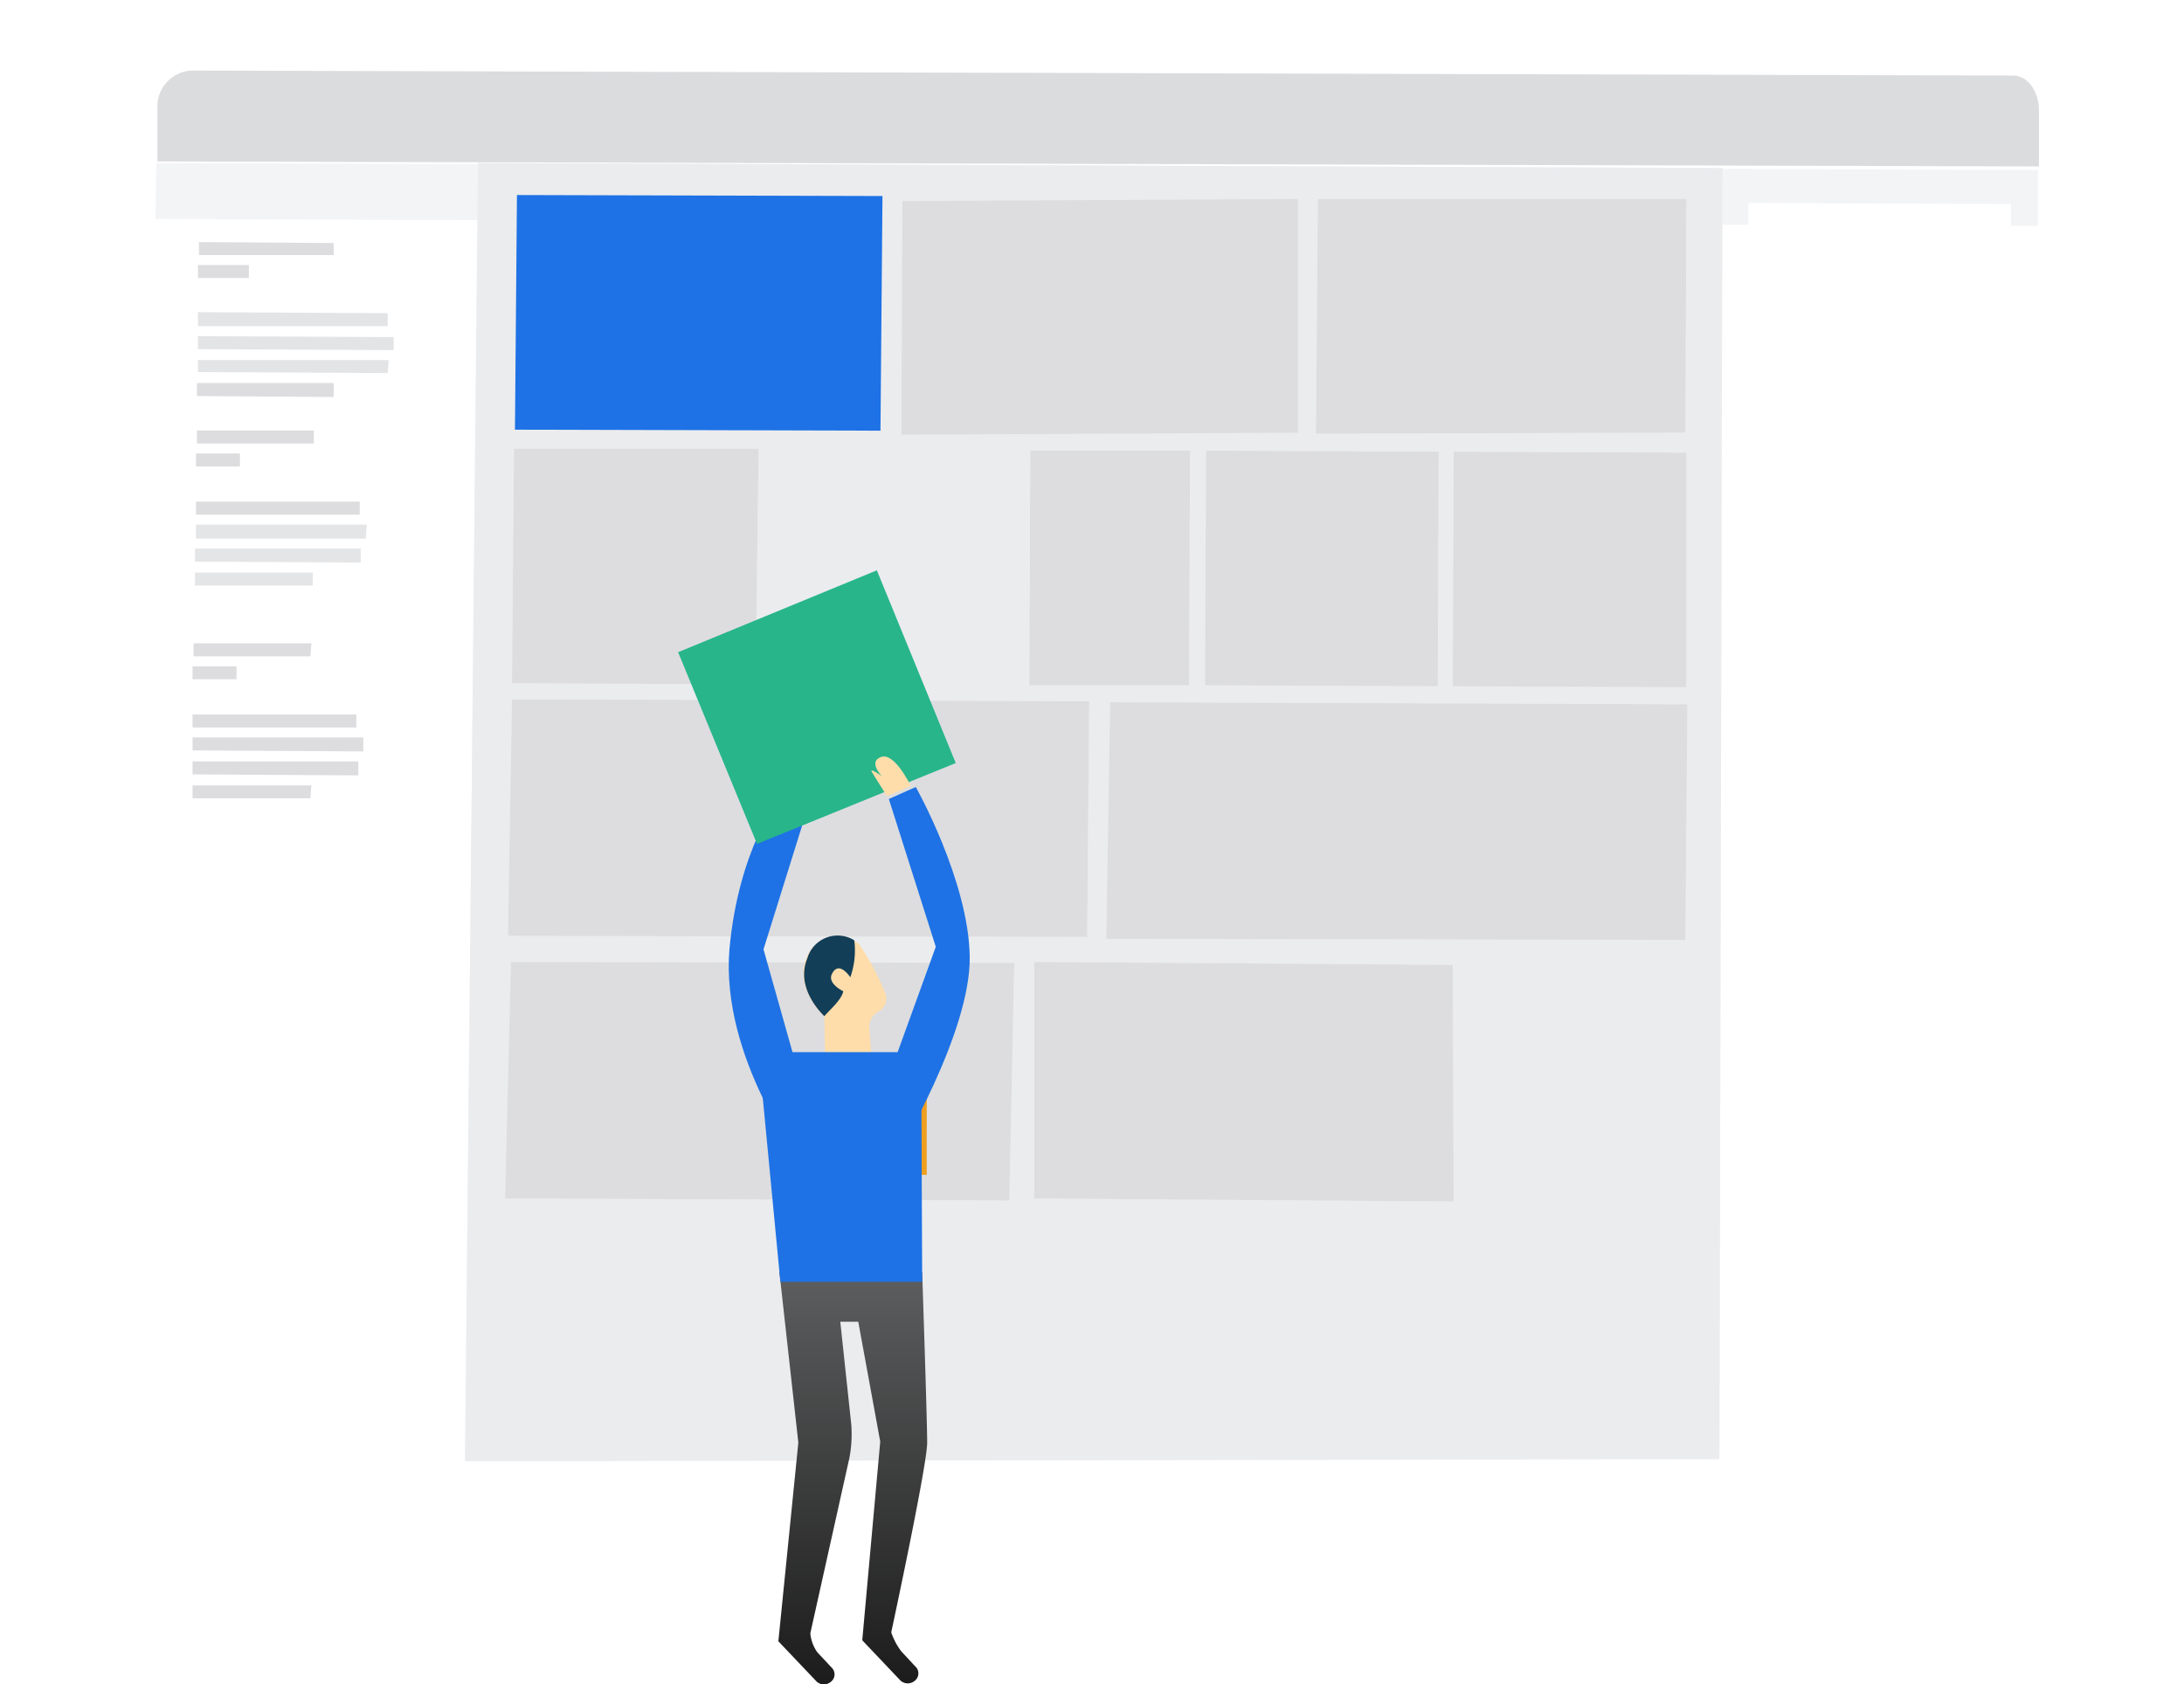 <svg xmlns="http://www.w3.org/2000/svg" xmlns:xlink="http://www.w3.org/1999/xlink" viewBox="0 0 136.273 105.116">
  <defs>
    <style>
      .cls-1 {
        fill: #fff;
      }

      .cls-2 {
        fill: #f3f4f6;
      }

      .cls-3 {
        fill: rgba(0,0,0,0.1);
      }

      .cls-4 {
        fill: #ebecee;
      }

      .cls-5 {
        fill: #dddddf;
      }

      .cls-6 {
        fill: #e3e4e6;
      }

      .cls-7 {
        fill: #e4e5e7;
      }

      .cls-8 {
        fill: #1e72e5;
      }

      .cls-9 {
        fill: #ee9f20;
      }

      .cls-10 {
        fill: #e28600;
      }

      .cls-11 {
        fill: url(#linear-gradient);
      }

      .cls-12 {
        fill: #feddab;
      }

      .cls-13 {
        fill: #133e57;
      }

      .cls-14 {
        fill: #eebb91;
      }

      .cls-15 {
        fill: #28b58a;
      }

      .cls-16 {
        filter: url(#路径_48);
      }
    </style>
    <filter id="路径_48" x="0" y="0" width="136.273" height="102.492" filterUnits="userSpaceOnUse">
      <feOffset dy="3" input="SourceAlpha"/>
      <feGaussianBlur stdDeviation="3" result="blur"/>
      <feFlood flood-opacity="0.098"/>
      <feComposite operator="in" in2="blur"/>
      <feComposite in="SourceGraphic"/>
    </filter>
    <linearGradient id="linear-gradient" x1="0.5" x2="0.5" y2="1" gradientUnits="objectBoundingBox">
      <stop offset="0" stop-color="#5d5e5f"/>
      <stop offset="1" stop-color="#1c1c1c"/>
    </linearGradient>
  </defs>
  <g id="组_189" data-name="组 189" transform="translate(9 4.404)">
    <g id="组_150" data-name="组 150">
      <g class="cls-16" transform="matrix(1, 0, 0, 1, -9, -4.4)">
        <path id="路径_48-2" data-name="路径 48" class="cls-1" d="M.748,11.8,0,93.982a2.3,2.3,0,0,0,2.306,2.31l113.848-.264c.872,0,1.62-1.056,1.62-2.31l.5-81.654Z" transform="translate(9 -5.8)"/>
      </g>
      <g id="组_149" data-name="组 149" transform="translate(0.822)">
        <g id="组_147" data-name="组 147">
          <path id="a_5_" class="cls-2" d="M117.4,5.982V2.493c0-1.184-.685-2.181-1.62-2.181L2.306,0A2.237,2.237,0,0,0,0,2.181v3.49Z"/>
        </g>
        <g id="组_148" data-name="组 148">
          <path id="a_2_" class="cls-3" d="M117.4,5.982V2.493c0-1.184-.685-2.181-1.62-2.181L2.306,0A2.237,2.237,0,0,0,0,2.181v3.49Z"/>
        </g>
      </g>
    </g>
    <g id="组_163" data-name="组 163" transform="translate(0.698 5.772)">
      <path id="路径_52" data-name="路径 52" class="cls-2" d="M117.263,4.726-.2,4.29-.138.8l117.4.436Z" transform="translate(0.2 -0.8)"/>
      <g id="组_151" data-name="组 151" transform="translate(19.317 0)">
        <path id="b_3_" class="cls-2" d="M109.067,81.684,30.8,81.809,31.61.8l77.644.312Z" transform="translate(-30.8 -0.8)"/>
      </g>
      <g id="组_152" data-name="组 152" transform="translate(19.317 0)">
        <path id="b_2_" class="cls-4" d="M109.067,81.684,30.8,81.809,31.61.8l77.644.312Z" transform="translate(-30.8 -0.8)"/>
      </g>
      <g id="组_154" data-name="组 154" transform="translate(99.329 2.493)">
        <path id="路径_53" data-name="路径 53" class="cls-1" d="M175.689,37.04H159.3V33.8l16.389.062Z" transform="translate(-159.238 -15.729)"/>
        <path id="路径_54" data-name="路径 54" class="cls-1" d="M175.689,45.7,159.3,45.64V42.4h16.389Z" transform="translate(-159.238 -18.97)"/>
        <path id="路径_55" data-name="路径 55" class="cls-1" d="M175.689,55.779H159.3V48.8h16.389Z" transform="translate(-159.238 -21.382)"/>
        <g id="组_153" data-name="组 153" transform="translate(0 0)">
          <path id="路径_56" data-name="路径 56" class="cls-1" d="M16.689,12.141.3,12.079V.8L16.689.862Z" transform="translate(-0.238 -0.8)"/>
          <path id="路径_57" data-name="路径 57" class="cls-1" d="M3.54,26.856H.3V24.8H3.6v2.056Z" transform="translate(-0.238 -9.845)"/>
          <path id="路径_58" data-name="路径 58" class="cls-1" d="M8.84,26.956H5.6V24.9H8.9Z" transform="translate(-2.235 -9.882)"/>
          <path id="路径_59" data-name="路径 59" class="cls-1" d="M14,26.956H10.7V24.9H14Z" transform="translate(-4.157 -9.882)"/>
          <path id="路径_60" data-name="路径 60" class="cls-1" d="M19.3,26.956H16V24.9h3.3Z" transform="translate(-6.154 -9.882)"/>
          <path id="路径_61" data-name="路径 61" class="cls-1" d="M24.64,26.956H21.4V24.9h3.24v2.056Z" transform="translate(-8.189 -9.882)"/>
          <path id="路径_62" data-name="路径 62" class="cls-1" d="M16.689,65.979H.3V59l16.389.062Z" transform="translate(-0.238 -22.733)"/>
          <path id="路径_63" data-name="路径 63" class="cls-1" d="M.2,74.423V73.8H8.986v.623Z" transform="translate(-0.2 -28.31)"/>
          <path id="路径_64" data-name="路径 64" class="cls-1" d="M.2,76.723V76.1H8.986v.623Z" transform="translate(-0.2 -29.177)"/>
          <path id="路径_65" data-name="路径 65" class="cls-1" d="M.2,79.123V78.5H6.494v.623Z" transform="translate(-0.2 -30.082)"/>
        </g>
      </g>
      <g id="组_155" data-name="组 155" transform="translate(2.654 4.929)">
        <path id="路径_66" data-name="路径 66" class="cls-5" d="M8.612.91H.2V.1L8.612.162Z" transform="translate(-0.138 -0.1)"/>
        <path id="路径_67" data-name="路径 67" class="cls-5" d="M3.278,3.21H.1V2.4H3.278Z" transform="translate(-0.1 -0.967)"/>
      </g>
      <g id="组_157" data-name="组 157" transform="translate(2.591 9.306)">
        <g id="组_156" data-name="组 156" transform="translate(0.062 0)">
          <path id="路径_68" data-name="路径 68" class="cls-6" d="M11.94.972H.1V.1L11.94.162Z" transform="translate(-0.1 -0.1)"/>
          <path id="路径_69" data-name="路径 69" class="cls-6" d="M12.314,3.372.1,3.31V2.5l12.214.062Z" transform="translate(-0.1 -1.004)"/>
          <path id="路径_70" data-name="路径 70" class="cls-6" d="M11.94,5.71.1,5.648V4.9H12Z" transform="translate(-0.1 -1.909)"/>
        </g>
        <path id="路径_71" data-name="路径 71" class="cls-5" d="M8.537,8.072,0,8.01V7.2H8.537Z" transform="translate(0 -2.776)"/>
      </g>
      <g id="组_158" data-name="组 158" transform="translate(2.529 16.693)">
        <path id="路径_72" data-name="路径 72" class="cls-5" d="M7.291.91H0V.1H7.291Z" transform="translate(0.062 -0.1)"/>
        <path id="路径_73" data-name="路径 73" class="cls-5" d="M2.642,3.21H-.1V2.4H2.642Z" transform="translate(0.1 -0.967)"/>
      </g>
      <g id="组_160" data-name="组 160" transform="translate(2.467 21.132)">
        <path id="路径_74" data-name="路径 74" class="cls-5" d="M10.12,1.01H-.1V.2H10.12Z" transform="translate(0.162 -0.2)"/>
        <g id="组_159" data-name="组 159" transform="translate(0 1.433)">
          <path id="路径_75" data-name="路径 75" class="cls-7" d="M10.493,3.372H-.1V2.5H10.556Z" transform="translate(0.162 -2.5)"/>
          <path id="路径_76" data-name="路径 76" class="cls-7" d="M10.144,5.772-.2,5.71V4.9H10.144Z" transform="translate(0.2 -3.404)"/>
          <path id="路径_77" data-name="路径 77" class="cls-7" d="M7.215,8.11H-.2V7.3H7.153v.81Z" transform="translate(0.2 -4.309)"/>
        </g>
      </g>
      <g id="组_161" data-name="组 161" transform="translate(2.317 29.973)">
        <path id="路径_78" data-name="路径 78" class="cls-5" d="M7.391.71H.1V-.1H7.453Z" transform="translate(-0.038 0.1)"/>
        <path id="路径_79" data-name="路径 79" class="cls-5" d="M2.8,3.01H0V2.2H2.742v.81Z" transform="translate(0 -0.767)"/>
      </g>
      <g id="组_162" data-name="组 162" transform="translate(2.317 34.413)">
        <path id="路径_80" data-name="路径 80" class="cls-5" d="M10.282.81H0V0H10.22V.81Z"/>
        <path id="路径_81" data-name="路径 81" class="cls-5" d="M10.656,3.172,0,3.11V2.3H10.656Z" transform="translate(0 -0.867)"/>
        <path id="路径_82" data-name="路径 82" class="cls-5" d="M10.344,5.572,0,5.51V4.7H10.344Z" transform="translate(0 -1.771)"/>
        <path id="路径_83" data-name="路径 83" class="cls-5" d="M7.353,7.91H0V7.1H7.415Z" transform="translate(0 -2.676)"/>
      </g>
    </g>
    <g id="组_166" data-name="组 166" transform="translate(22.508 55.624)">
      <g id="组_164" data-name="组 164">
        <path id="c_3_" class="cls-2" d="M34.8,95.568,35.174,80.8l31.406.062-.312,14.831Z" transform="translate(-34.8 -80.8)"/>
      </g>
      <g id="组_165" data-name="组 165">
        <path id="c_2_" class="cls-5" d="M34.8,95.568,35.174,80.8l31.406.062-.312,14.831Z" transform="translate(-34.8 -80.8)"/>
      </g>
    </g>
    <g id="组_184" data-name="组 184" transform="translate(22.695 7.767)">
      <path id="路径_84" data-name="路径 84" class="cls-8" d="M.8,14.644.925,0,23.732.062l-.125,14.644Z" transform="translate(-0.364)"/>
      <g id="组_167" data-name="组 167" transform="translate(50.412 0.249)">
        <path id="d_3_" class="cls-2" d="M81,15.044,81.125.4h22.994l-.062,14.582Z" transform="translate(-81 -0.4)"/>
      </g>
      <g id="组_168" data-name="组 168" transform="translate(50.412 0.249)">
        <path id="d_2_" class="cls-5" d="M81,15.044,81.125.4h22.994l-.062,14.582Z" transform="translate(-81 -0.4)"/>
      </g>
      <path id="路径_85" data-name="路径 85" class="cls-5" d="M39.5,15.106,39.562.525,64.239.4V14.982Z" transform="translate(-14.948 -0.151)"/>
      <g id="组_183" data-name="组 183" transform="translate(0 15.828)">
        <g id="组_169" data-name="组 169" transform="translate(0 15.641)">
          <path id="e_3_" class="cls-2" d="M.1,65.269.349,50.5l36.018.125-.125,14.706Z" transform="translate(-0.1 -50.5)"/>
        </g>
        <g id="组_170" data-name="组 170" transform="translate(0 15.641)">
          <path id="e_2_" class="cls-5" d="M.1,65.269.349,50.5l36.018.125-.125,14.706Z" transform="translate(-0.1 -50.5)"/>
        </g>
        <g id="组_171" data-name="组 171" transform="translate(37.326 15.828)">
          <path id="f_3_" class="cls-2" d="M60,65.569,60.249,50.8l36.018.125-.125,14.706Z" transform="translate(-60 -50.8)"/>
        </g>
        <g id="组_172" data-name="组 172" transform="translate(37.326 15.828)">
          <path id="f_2_" class="cls-5" d="M60,65.569,60.249,50.8l36.018.125-.125,14.706Z" transform="translate(-60 -50.8)"/>
        </g>
        <g id="组_173" data-name="组 173" transform="translate(0.249)">
          <path id="g_3_" class="cls-2" d="M.5,40.044.625,25.4H15.892L15.7,40.106Z" transform="translate(-0.5 -25.4)"/>
        </g>
        <g id="组_174" data-name="组 174" transform="translate(0.249)">
          <path id="g_2_" class="cls-5" d="M.5,40.044.625,25.4H15.892L15.7,40.106Z" transform="translate(-0.5 -25.4)"/>
        </g>
        <g id="组_175" data-name="组 175" transform="translate(43.495 0.125)">
          <path id="h_3_" class="cls-2" d="M69.9,40.244,69.962,25.6l14.519.062-.062,14.644Z" transform="translate(-69.9 -25.6)"/>
        </g>
        <g id="组_176" data-name="组 176" transform="translate(43.495 0.125)">
          <path id="h_2_" class="cls-5" d="M69.9,40.244,69.962,25.6l14.519.062-.062,14.644Z" transform="translate(-69.9 -25.6)"/>
        </g>
        <g id="组_177" data-name="组 177" transform="translate(58.949 0.187)">
          <path id="i_3_" class="cls-2" d="M94.7,40.344,94.762,25.7l14.519.062V40.406Z" transform="translate(-94.7 -25.7)"/>
        </g>
        <g id="组_178" data-name="组 178" transform="translate(58.949 0.187)">
          <path id="i_2_" class="cls-5" d="M94.7,40.344,94.762,25.7l14.519.062V40.406Z" transform="translate(-94.7 -25.7)"/>
        </g>
        <g id="组_179" data-name="组 179" transform="translate(32.84 32.03)">
          <path id="j_3_" class="cls-2" d="M52.8,91.569V76.8l26.11.187.062,14.768Z" transform="translate(-52.8 -76.8)"/>
        </g>
        <g id="组_180" data-name="组 180" transform="translate(32.84 32.03)">
          <path id="j_2_" class="cls-5" d="M52.8,91.569V76.8l26.11.187.062,14.768Z" transform="translate(-52.8 -76.8)"/>
        </g>
        <g id="组_181" data-name="组 181" transform="translate(32.528 0.125)">
          <path id="k_3_" class="cls-2" d="M52.3,40.244,52.362,25.6h9.97L62.27,40.244Z" transform="translate(-52.3 -25.6)"/>
        </g>
        <g id="组_182" data-name="组 182" transform="translate(32.528 0.125)">
          <path id="k_2_" class="cls-5" d="M52.3,40.244,52.362,25.6h9.97L62.27,40.244Z" transform="translate(-52.3 -25.6)"/>
        </g>
      </g>
    </g>
    <g id="组_186" data-name="组 186" transform="translate(43.091 62.559)">
      <path id="路径_86" data-name="路径 86" class="cls-9" d="M5.833,6.456H.1V.1H5.833Z" transform="translate(-0.1 -0.1)"/>
      <path id="路径_87" data-name="路径 87" class="cls-10" d="M5.611,6.272,1,6.21V1.1H5.611Z" transform="translate(-0.439 -0.477)"/>
      <g id="组_185" data-name="组 185" transform="translate(1.582 1.704)">
        <path id="路径_88" data-name="路径 88" class="cls-1" d="M1.184,2.282H.561l-.125.561H0L.685.6h.5l.685,2.243h-.5Zm-.062-.374-.062-.249A3.128,3.128,0,0,1,.935.912a2.639,2.639,0,0,1-.249.748v.249Z" transform="translate(0 -0.351)"/>
        <path id="路径_89" data-name="路径 89" class="cls-1" d="M3.1.449A.268.268,0,0,1,3.349.2.268.268,0,0,1,3.6.449.268.268,0,0,1,3.349.7.268.268,0,0,1,3.1.449Zm.062.5H3.6V2.693H3.162Z" transform="translate(-1.168 -0.2)"/>
      </g>
    </g>
    <g id="组_188" data-name="组 188" transform="translate(33.312 31.188)">
      <g id="组_187" data-name="组 187" transform="translate(3.159 12.284)">
        <path id="路径_90" data-name="路径 90" class="cls-11" d="M12.665,74.179A4.241,4.241,0,0,1,12.042,73s2.243-10.407,2.243-11.84S13.973,50.5,13.973,50.5H5.062L6.246,61.156,5,73.556l2.368,2.493a.667.667,0,0,0,.872.062.587.587,0,0,0,.062-.935l-.872-.935a2.427,2.427,0,0,1-.436-1.184l2.43-10.905a7.924,7.924,0,0,0,.125-2.119l-.685-6.418H9.985l1.371,7.478-1.122,12.4L12.6,75.987a.667.667,0,0,0,.872.062.587.587,0,0,0,.062-.935Z" transform="translate(-1.904 -19.004)"/>
        <path id="路径_91" data-name="路径 91" class="cls-12" d="M8.877,25.2l-.062-3.3s-1.869-1.682-1.122-3.614A2.091,2.091,0,0,1,11,17.41a16.583,16.583,0,0,1,1.62,3.053.888.888,0,0,1-.312,1.059l-.187.125a1.074,1.074,0,0,0-.5.872l.187,2.68Z" transform="translate(-2.852 -6.354)"/>
        <path id="路径_92" data-name="路径 92" class="cls-13" d="M10.022,20.308s-1.059-.5-.685-1.122c.436-.81,1.122.249,1.122.249a5,5,0,0,0,.249-2.306,1.967,1.967,0,0,0-2.929,1.122c-.748,1.807.81,3.365,1.059,3.614.374-.436,1.059-1,1.184-1.558" transform="translate(-2.875 -6.323)"/>
        <path id="路径_93" data-name="路径 93" class="cls-8" d="M3,28.5,4.371,42.832H13.22L13.157,28.5Z" transform="translate(-1.15 -10.713)"/>
        <path id="路径_94" data-name="路径 94" class="cls-14" d="M5,2.165S6.184-.328,6.932-.016s-.187,1.5-.187,1.5.5-.436.685-.374L6.5,2.476Z" transform="translate(-1.904 0.043)"/>
        <path id="路径_95" data-name="路径 95" class="cls-8" d="M4.623,25.869s-5.11-6.605-4.549-13.4C.635,6.24,3.19,3,3.19,3L5,3.5l-2.8,8.973,2.056,7.291Z" transform="translate(-0.031 -1.104)"/>
      </g>
      <path id="路径_96" data-name="路径 96" class="cls-15" d="M4.723,17.074-.2,5.11,12.2,0l4.923,12.027Z" transform="translate(0.2)"/>
      <path id="路径_97" data-name="路径 97" class="cls-12" d="M21.613,20.486c-.125-.249-1.059-2.119-1.869-1.807s.062,1.184.062,1.184-.81-.561-.623-.249l.935,1.5Z" transform="translate(-7.094 -7.026)"/>
      <path id="路径_98" data-name="路径 98" class="cls-8" d="M21.212,38.9l2.617-7.228L20.9,22.448l1.682-.748s3.3,5.858,3.365,10.593-4.487,12.276-4.487,12.276Z" transform="translate(-7.752 -8.178)"/>
    </g>
  </g>
</svg>
